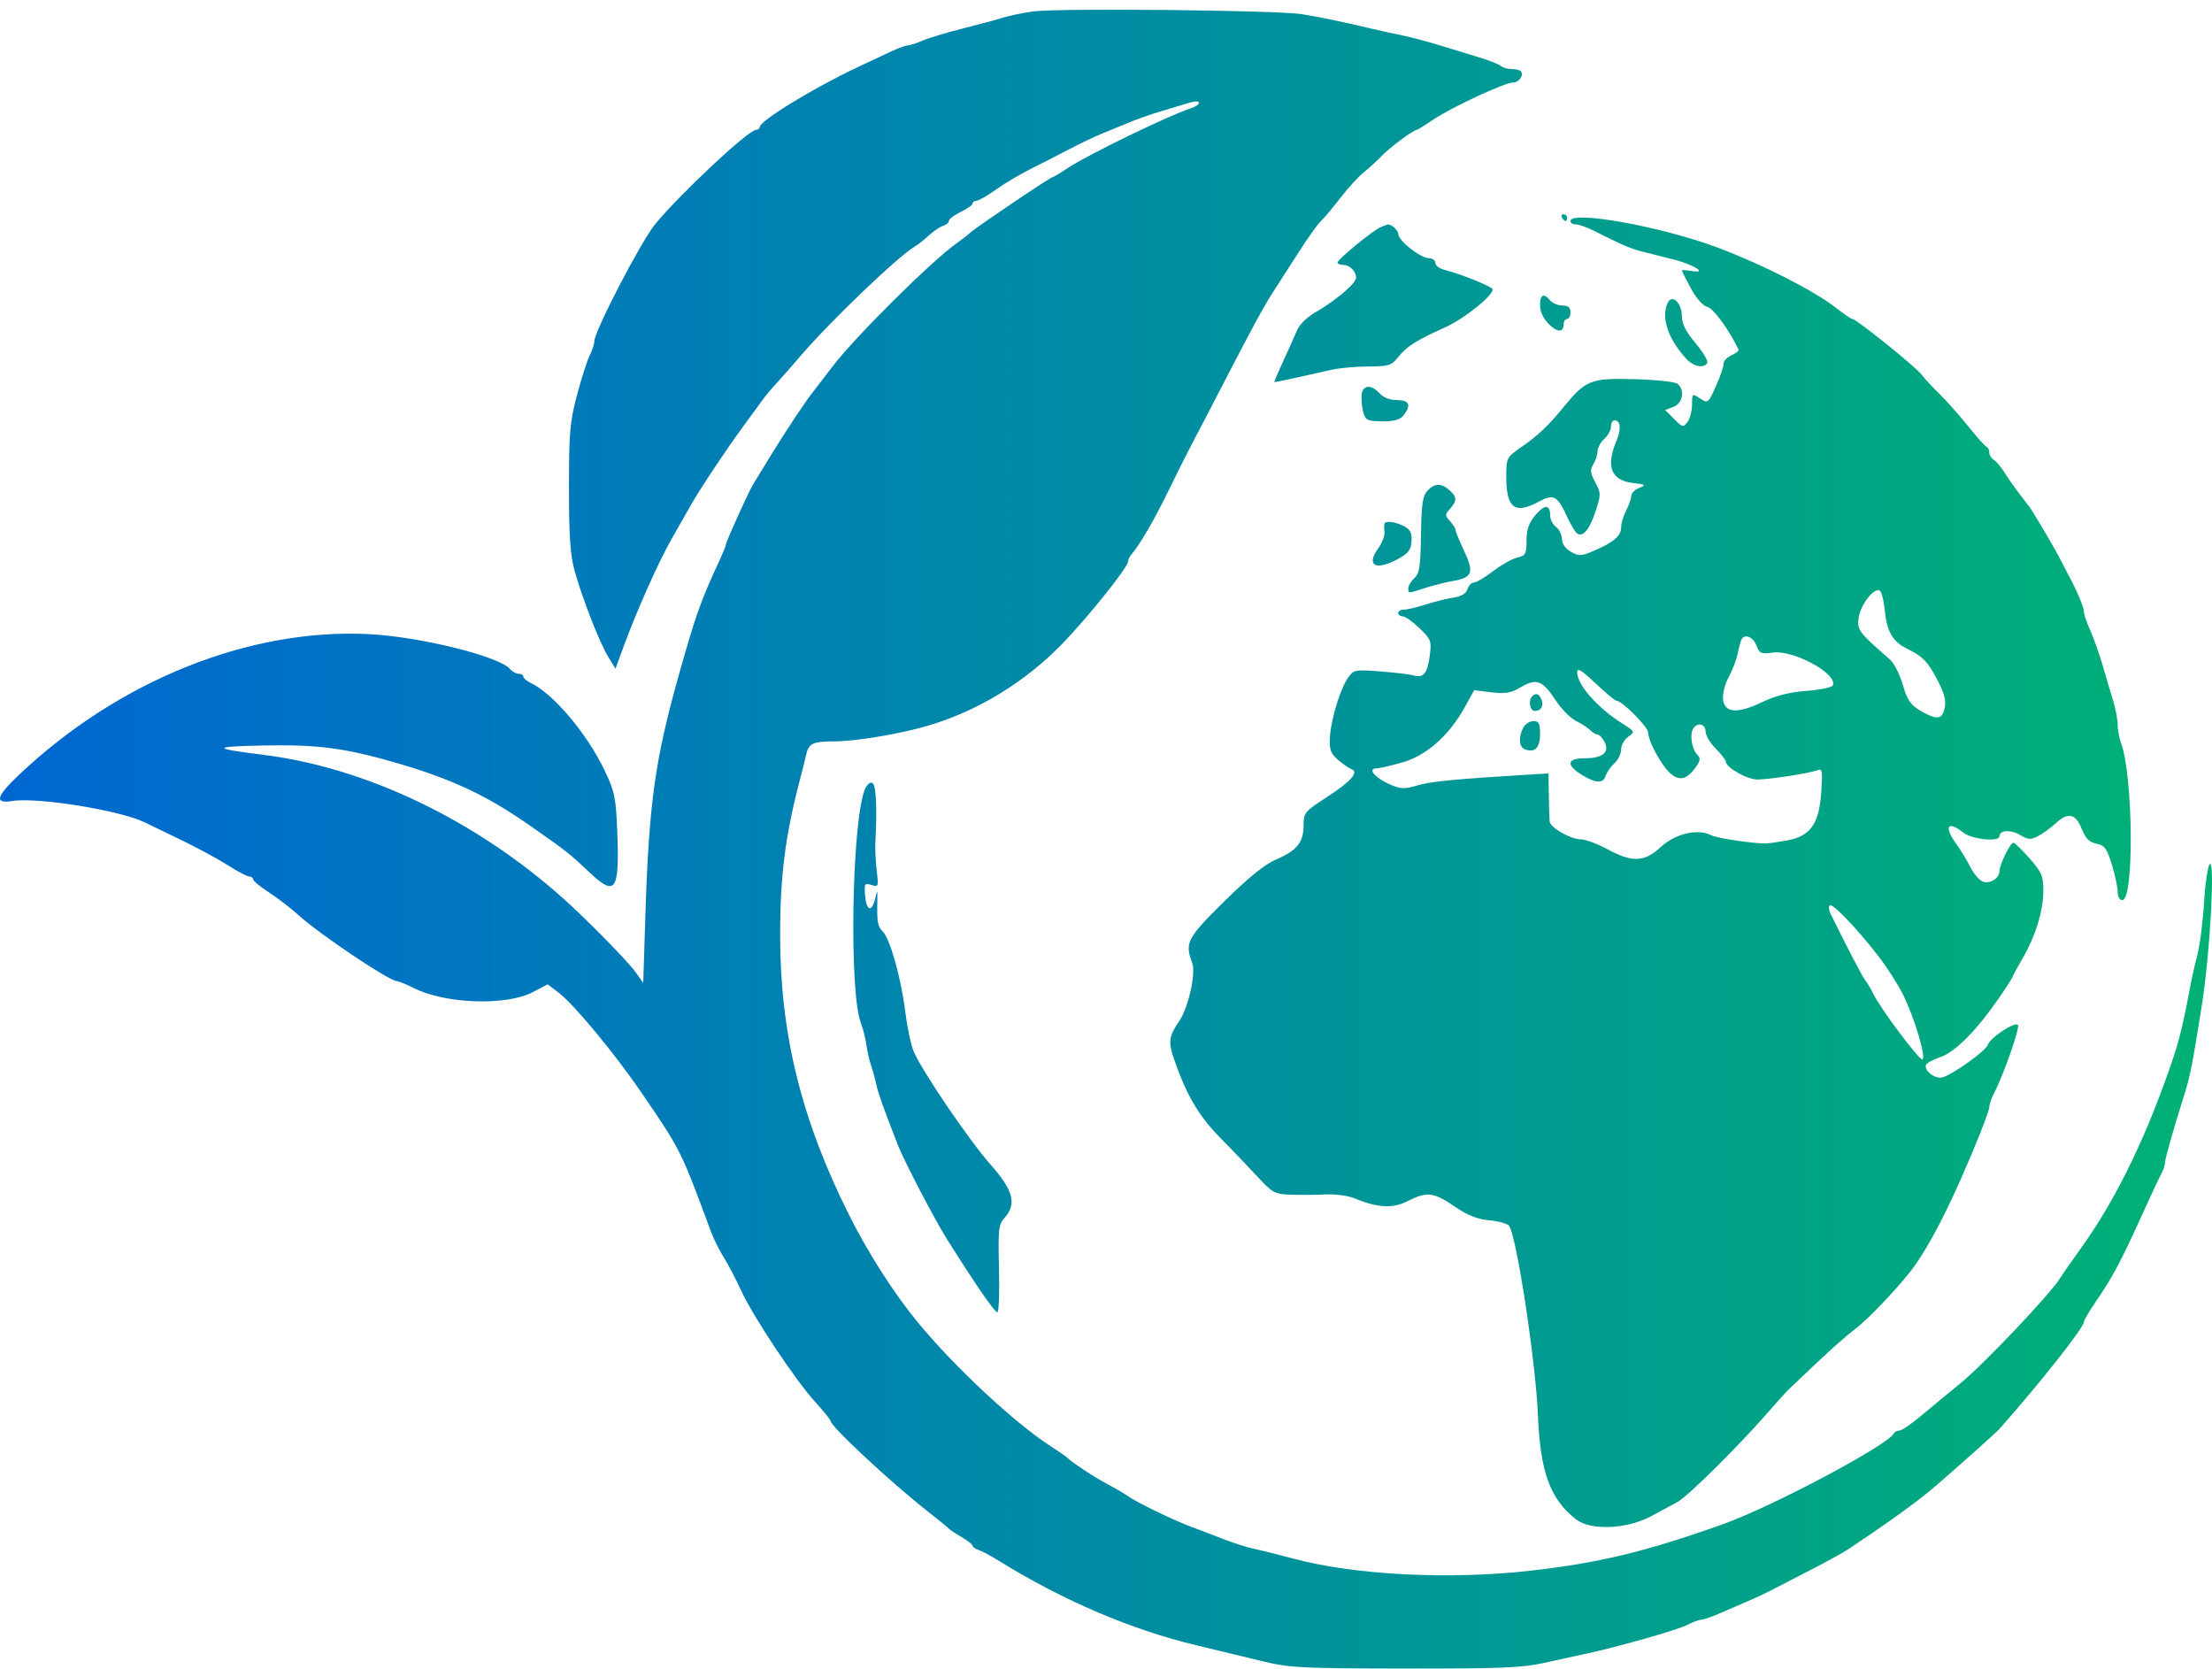 <svg xmlns="http://www.w3.org/2000/svg" width="114" height="86" viewBox="0 0 114 86" fill="none"><path fill-rule="evenodd" clip-rule="evenodd" d="M53.257 0.589C52.731 0.659 52.026 0.804 51.691 0.909C51.355 1.015 50.415 1.268 49.602 1.473C48.788 1.677 47.864 1.955 47.55 2.091C47.236 2.227 46.892 2.338 46.786 2.338C46.68 2.338 46.271 2.49 45.878 2.674C45.484 2.859 44.731 3.213 44.205 3.46C41.969 4.509 39.156 6.226 39.156 6.541C39.156 6.623 39.069 6.691 38.962 6.691C38.573 6.691 34.996 10.038 33.76 11.559C33.014 12.477 30.626 17.081 30.626 17.602C30.626 17.738 30.519 18.061 30.389 18.32C30.259 18.578 29.965 19.495 29.737 20.356C29.371 21.737 29.322 22.305 29.322 25.144C29.322 27.623 29.389 28.605 29.613 29.409C30.016 30.856 30.9 33.118 31.347 33.848L31.721 34.457L32.135 33.326C32.815 31.471 33.934 28.961 34.608 27.78C34.955 27.172 35.401 26.388 35.599 26.039C36.086 25.18 37.416 23.178 38.276 22.01C38.664 21.483 39.114 20.868 39.275 20.642C39.437 20.416 39.77 20.015 40.016 19.752C40.261 19.489 40.815 18.861 41.245 18.356C42.77 16.572 46.286 13.204 47.142 12.707C47.297 12.618 47.62 12.362 47.86 12.14C48.1 11.917 48.433 11.692 48.6 11.639C48.768 11.585 48.905 11.467 48.905 11.376C48.905 11.286 49.179 11.081 49.514 10.921C49.85 10.761 50.124 10.566 50.124 10.488C50.124 10.41 50.212 10.346 50.321 10.346C50.429 10.346 50.879 10.089 51.322 9.774C51.764 9.459 52.557 8.986 53.083 8.724C53.61 8.461 54.523 7.994 55.113 7.686C55.703 7.378 56.447 7.022 56.767 6.896C57.087 6.769 57.701 6.517 58.132 6.335C58.563 6.153 59.346 5.877 59.873 5.722C60.399 5.566 61.046 5.372 61.309 5.291C61.581 5.206 61.788 5.208 61.788 5.295C61.788 5.38 61.611 5.504 61.396 5.571C60.319 5.909 56.076 7.964 55.054 8.644C54.654 8.91 54.29 9.128 54.246 9.128C54.135 9.128 50.306 11.709 50.033 11.967C49.913 12.081 49.591 12.331 49.317 12.523C48.044 13.414 44.064 17.363 42.913 18.876C42.45 19.485 42.003 20.067 41.919 20.17C41.563 20.606 40.507 22.191 39.766 23.403C39.327 24.121 38.895 24.826 38.807 24.97C38.582 25.334 37.416 27.913 37.416 28.044C37.416 28.104 37.267 28.474 37.085 28.867C36.095 31.009 35.855 31.687 34.978 34.806C33.762 39.128 33.444 41.406 33.264 47.078L33.15 50.647L32.745 50.079C32.356 49.534 30.242 47.382 29.031 46.298C24.517 42.26 18.855 39.549 13.566 38.895C10.877 38.562 10.893 38.464 13.642 38.413C16.347 38.363 17.744 38.542 20.268 39.265C23.262 40.123 25.087 40.977 27.406 42.606C29.283 43.925 29.301 43.939 30.416 44.985C31.728 46.217 31.931 45.905 31.811 42.846C31.742 41.08 31.681 40.786 31.153 39.685C30.25 37.8 28.507 35.736 27.362 35.196C27.146 35.094 26.97 34.945 26.97 34.864C26.97 34.784 26.862 34.718 26.73 34.718C26.599 34.718 26.402 34.611 26.292 34.48C25.748 33.823 21.647 32.807 19.012 32.676C12.835 32.367 6.116 35.067 0.988 39.917C-0.212 41.053 -0.308 41.425 0.64 41.274C1.936 41.068 6.2 41.757 7.463 42.377C7.612 42.45 8.439 42.849 9.301 43.265C10.162 43.681 11.267 44.278 11.756 44.593C12.244 44.907 12.734 45.164 12.844 45.164C12.954 45.164 13.043 45.229 13.043 45.308C13.043 45.388 13.415 45.695 13.87 45.991C14.325 46.287 15.011 46.814 15.394 47.163C16.468 48.14 20.051 50.545 20.449 50.555C20.548 50.558 20.93 50.714 21.297 50.9C22.931 51.734 26.085 51.846 27.467 51.119L28.226 50.721L28.799 51.158C29.588 51.76 31.705 54.316 33.064 56.308C35.102 59.295 35.071 59.231 36.651 63.491C36.785 63.852 37.079 64.441 37.305 64.798C37.531 65.156 37.929 65.917 38.191 66.491C38.802 67.827 40.981 71.108 42.008 72.234C42.444 72.713 42.803 73.157 42.806 73.222C42.821 73.516 45.966 76.438 47.861 77.919C48.387 78.33 48.857 78.714 48.905 78.771C48.953 78.829 49.247 79.023 49.558 79.204C49.869 79.386 50.124 79.586 50.124 79.65C50.124 79.714 50.261 79.811 50.428 79.866C50.596 79.921 51.046 80.16 51.429 80.397C54.783 82.475 58.291 83.976 61.7 84.791C62.658 85.019 64.146 85.378 65.008 85.588C66.457 85.941 67.015 85.97 72.407 85.978C77.26 85.985 78.458 85.938 79.544 85.694C80.262 85.533 81.203 85.328 81.633 85.238C83.222 84.908 86.447 83.995 86.948 83.734C87.233 83.586 87.561 83.464 87.678 83.464C87.795 83.463 88.265 83.297 88.723 83.094C89.18 82.891 89.829 82.61 90.164 82.469C90.499 82.329 91.008 82.09 91.295 81.939C91.582 81.789 92.483 81.324 93.297 80.906C94.111 80.489 94.98 80.012 95.228 79.846C97.552 78.299 98.918 77.305 99.912 76.438C101.387 75.152 102.895 73.801 103.049 73.627C105.161 71.242 107.398 68.408 107.398 68.118C107.398 68.037 107.653 67.597 107.964 67.142C108.932 65.726 109.273 65.079 110.648 62.05C110.973 61.332 111.316 60.608 111.408 60.442C111.5 60.276 111.576 60.043 111.576 59.925C111.576 59.721 111.971 58.328 112.577 56.392C112.882 55.421 112.982 54.909 113.48 51.779C113.891 49.199 114.164 44.354 113.889 44.524C113.789 44.586 113.654 45.479 113.59 46.51C113.526 47.541 113.366 48.776 113.236 49.255C113.106 49.733 112.915 50.595 112.813 51.17C112.599 52.375 112.319 53.555 112.071 54.303C110.722 58.372 109.108 61.729 107.28 64.269C106.818 64.91 106.316 65.632 106.165 65.875C105.642 66.708 102.215 70.32 101.039 71.276C100.392 71.803 99.467 72.567 98.984 72.974C98.501 73.381 98.009 73.714 97.892 73.714C97.774 73.714 97.652 73.772 97.62 73.844C97.357 74.437 91.339 77.636 88.771 78.549C84.791 79.963 82.417 80.535 78.875 80.936C74.684 81.411 69.818 81.163 66.662 80.314C65.944 80.121 65.043 79.897 64.66 79.816C64.277 79.736 63.533 79.499 63.006 79.291C62.48 79.082 61.735 78.798 61.352 78.659C60.537 78.363 58.508 77.378 58.132 77.095C57.988 76.987 57.518 76.712 57.087 76.483C56.393 76.115 55.238 75.353 54.998 75.106C54.95 75.056 54.559 74.788 54.128 74.509C52.287 73.319 49.179 70.419 47.304 68.143C46.066 66.64 44.72 64.535 43.735 62.559C41.274 57.621 40.201 53.233 40.205 48.123C40.208 45.161 40.474 43.058 41.197 40.289C41.335 39.763 41.492 39.136 41.546 38.897C41.682 38.301 41.879 38.206 42.986 38.203C44.102 38.199 46.323 37.831 47.777 37.408C50.361 36.657 52.814 35.166 54.754 33.166C56.066 31.813 58.132 29.232 58.132 28.945C58.132 28.857 58.211 28.69 58.308 28.575C58.779 28.013 59.474 26.816 60.246 25.233C60.714 24.274 61.265 23.177 61.471 22.794C61.676 22.41 62.37 21.079 63.013 19.834C64.553 16.851 65.13 15.79 65.635 15.012C65.865 14.659 66.444 13.758 66.922 13.01C67.4 12.263 67.919 11.534 68.077 11.391C68.234 11.247 68.688 10.708 69.085 10.193C69.482 9.677 70.018 9.09 70.276 8.887C70.534 8.684 70.951 8.303 71.203 8.04C71.62 7.604 72.846 6.691 73.015 6.691C73.054 6.691 73.433 6.456 73.857 6.17C74.805 5.53 77.549 4.253 77.976 4.253C78.293 4.253 78.562 3.851 78.372 3.661C78.315 3.604 78.101 3.557 77.896 3.557C77.692 3.557 77.451 3.488 77.359 3.403C77.269 3.318 76.763 3.118 76.237 2.958C75.71 2.799 74.77 2.511 74.148 2.32C73.525 2.129 72.664 1.902 72.233 1.816C71.802 1.73 71.136 1.585 70.753 1.494C69.149 1.114 68.081 0.89 67.097 0.731C65.829 0.524 54.598 0.41 53.257 0.589ZM80.502 11.217C80.561 11.313 80.644 11.391 80.686 11.391C80.728 11.391 80.763 11.313 80.763 11.217C80.763 11.121 80.68 11.043 80.579 11.043C80.477 11.043 80.443 11.121 80.502 11.217ZM80.937 11.391C80.937 11.487 81.063 11.565 81.218 11.565C81.372 11.565 81.784 11.709 82.132 11.885C83.544 12.599 84.04 12.814 84.607 12.958C84.934 13.041 85.66 13.223 86.219 13.362C87.294 13.63 88.067 14.121 87.161 13.961C86.897 13.915 86.682 13.905 86.682 13.941C86.682 13.976 86.89 14.391 87.145 14.862C87.426 15.383 87.761 15.758 87.998 15.817C88.312 15.896 89.11 16.992 89.602 18.02C89.629 18.075 89.46 18.207 89.228 18.313C88.996 18.419 88.816 18.608 88.829 18.734C88.842 18.86 88.667 19.377 88.44 19.882C88.034 20.786 88.021 20.797 87.616 20.531C87.211 20.266 87.204 20.271 87.204 20.841C87.204 21.16 87.1 21.564 86.973 21.738C86.753 22.038 86.718 22.03 86.279 21.591L85.817 21.129L86.249 20.965C86.728 20.783 86.847 20.101 86.457 19.777C86.334 19.675 85.335 19.567 84.238 19.539C81.977 19.479 81.728 19.577 80.582 20.977C79.786 21.95 79.263 22.444 78.369 23.065C77.649 23.565 77.629 23.605 77.629 24.547C77.629 26.193 78.055 26.521 79.316 25.845C80.077 25.437 80.271 25.543 80.771 26.641C80.957 27.051 81.192 27.436 81.292 27.498C81.594 27.685 81.929 27.27 82.237 26.328C82.513 25.483 82.512 25.406 82.215 24.853C81.956 24.373 81.938 24.208 82.115 23.925C82.233 23.736 82.33 23.436 82.33 23.258C82.33 23.08 82.486 22.793 82.678 22.619C82.869 22.446 83.026 22.16 83.026 21.983C83.026 21.806 83.107 21.662 83.206 21.662C83.529 21.662 83.564 22.104 83.293 22.754C82.754 24.042 83.044 24.764 84.15 24.886C84.816 24.959 84.854 24.992 84.462 25.149C84.247 25.236 84.07 25.418 84.07 25.553C84.07 25.689 83.954 26.025 83.811 26.299C83.668 26.573 83.55 26.962 83.549 27.162C83.548 27.608 83.176 27.935 82.181 28.366C81.496 28.663 81.379 28.669 80.963 28.435C80.676 28.273 80.5 28.024 80.498 27.774C80.495 27.553 80.358 27.274 80.193 27.153C80.028 27.032 79.892 26.77 79.892 26.571C79.892 25.984 79.607 25.976 79.125 26.549C78.789 26.949 78.674 27.281 78.674 27.852C78.674 28.545 78.628 28.63 78.195 28.731C77.932 28.793 77.371 29.108 76.948 29.431C76.525 29.754 76.08 30.018 75.959 30.018C75.837 30.018 75.689 30.172 75.629 30.36C75.556 30.59 75.31 30.735 74.878 30.801C74.524 30.855 73.882 31.015 73.451 31.156C73.02 31.297 72.531 31.412 72.363 31.412C72.196 31.411 72.059 31.489 72.059 31.585C72.059 31.681 72.164 31.759 72.293 31.759C72.422 31.759 72.812 32.035 73.159 32.373C73.758 32.954 73.786 33.031 73.682 33.809C73.561 34.716 73.366 34.946 72.842 34.8C72.65 34.747 71.883 34.656 71.135 34.598C69.843 34.498 69.763 34.514 69.482 34.91C69.073 35.487 68.584 37.09 68.538 38.002C68.506 38.633 68.577 38.828 68.962 39.158C69.216 39.377 69.522 39.589 69.641 39.628C70.061 39.768 69.633 40.265 68.414 41.053C67.246 41.809 67.184 41.882 67.184 42.51C67.184 43.396 66.849 43.822 65.796 44.275C65.18 44.539 64.365 45.196 63.09 46.452C61.181 48.334 61.051 48.582 61.44 49.606C61.648 50.151 61.246 51.935 60.757 52.642C60.254 53.37 60.206 53.69 60.478 54.491C61.114 56.366 61.759 57.48 62.849 58.588C63.462 59.212 64.339 60.128 64.798 60.625C65.583 61.474 65.686 61.53 66.539 61.56C67.037 61.578 67.845 61.573 68.334 61.547C68.826 61.523 69.496 61.616 69.832 61.756C70.995 62.242 71.787 62.281 72.557 61.888C73.533 61.39 73.895 61.431 74.956 62.162C75.621 62.62 76.12 62.82 76.75 62.88C77.23 62.926 77.69 63.052 77.771 63.16C78.158 63.67 79.147 70.163 79.263 72.95C79.384 75.868 79.888 77.24 81.222 78.29C81.969 78.877 83.846 78.8 85.088 78.132C85.6 77.856 86.22 77.522 86.465 77.39C86.968 77.119 89.582 74.533 91.034 72.87C91.561 72.267 92.09 71.682 92.21 71.569C92.33 71.456 92.996 70.826 93.69 70.168C94.383 69.511 95.233 68.764 95.578 68.508C96.181 68.062 97.488 66.713 98.378 65.619C99.13 64.694 100.057 63.011 101.062 60.744C101.83 59.01 102.524 57.254 102.524 57.041C102.524 56.905 102.634 56.586 102.768 56.332C103.238 55.441 104.102 52.983 104.001 52.82C103.871 52.609 102.565 53.467 102.442 53.844C102.342 54.149 100.705 55.325 100.125 55.51C99.755 55.627 99.154 55.186 99.258 54.874C99.29 54.779 99.626 54.597 100.006 54.469C100.765 54.213 101.889 53.077 103.04 51.399C103.426 50.836 103.742 50.342 103.742 50.301C103.742 50.261 103.963 49.852 104.232 49.393C104.899 48.257 105.309 46.924 105.309 45.895C105.309 45.141 105.224 44.942 104.598 44.231C104.207 43.786 103.83 43.423 103.76 43.423C103.603 43.423 103.046 44.566 103.046 44.887C103.046 45.246 102.579 45.553 102.209 45.435C102.027 45.378 101.73 45.038 101.548 44.681C101.367 44.324 101.042 43.79 100.826 43.493C100.168 42.587 100.363 42.259 101.179 42.901C101.629 43.255 103.046 43.401 103.046 43.093C103.046 42.774 103.616 42.735 104.099 43.02C104.538 43.279 104.654 43.286 105.056 43.07C105.307 42.936 105.706 42.647 105.942 42.428C106.579 41.838 106.967 41.917 107.281 42.702C107.483 43.207 107.673 43.399 108.044 43.474C108.465 43.558 108.582 43.715 108.838 44.549C109.004 45.086 109.139 45.718 109.139 45.954C109.139 46.206 109.24 46.382 109.384 46.382C109.995 46.382 109.935 39.922 109.309 38.277C109.216 38.031 109.139 37.613 109.139 37.349C109.139 37.086 109.033 36.523 108.903 36.099C108.772 35.675 108.53 34.858 108.364 34.283C108.198 33.709 107.913 32.904 107.73 32.494C107.547 32.085 107.398 31.646 107.398 31.52C107.398 31.306 107.072 30.514 106.691 29.8C106.601 29.633 106.437 29.32 106.327 29.104C106 28.469 105.872 28.24 105.279 27.233C104.969 26.706 104.654 26.197 104.579 26.101C103.88 25.202 103.594 24.808 103.316 24.36C103.137 24.073 102.886 23.775 102.757 23.699C102.629 23.622 102.524 23.453 102.524 23.322C102.524 23.191 102.46 23.058 102.382 23.026C102.304 22.994 101.862 22.498 101.4 21.923C100.938 21.349 100.275 20.604 99.927 20.269C99.58 19.934 99.18 19.502 99.038 19.309C98.753 18.92 95.672 16.439 95.474 16.439C95.406 16.439 95.028 16.185 94.636 15.874C93.536 15.001 90.8 13.607 88.51 12.753C85.588 11.664 80.937 10.827 80.937 11.391ZM71.153 11.708C70.769 11.862 68.945 13.354 68.934 13.524C68.929 13.595 69.079 13.654 69.267 13.654C69.455 13.654 69.697 13.818 69.805 14.019C69.975 14.337 69.915 14.463 69.347 14.983C68.988 15.312 68.329 15.786 67.883 16.037C67.378 16.321 66.984 16.697 66.841 17.032C66.715 17.328 66.395 18.041 66.13 18.616C65.865 19.19 65.661 19.671 65.676 19.685C65.692 19.699 66.214 19.595 66.836 19.455C67.458 19.315 68.281 19.131 68.664 19.046C69.047 18.961 69.883 18.888 70.523 18.884C71.572 18.877 71.721 18.831 72.053 18.409C72.49 17.854 72.987 17.537 74.471 16.872C75.451 16.432 76.937 15.246 76.93 14.909C76.928 14.779 75.264 14.106 74.452 13.908C74.189 13.843 73.974 13.681 73.974 13.548C73.974 13.415 73.829 13.306 73.653 13.306C73.213 13.306 72.073 12.413 72.065 12.062C72.06 11.841 71.653 11.504 71.479 11.577C71.463 11.584 71.316 11.643 71.153 11.708ZM79.37 15.735C79.37 16.055 79.539 16.418 79.817 16.696C80.27 17.149 80.589 17.146 80.589 16.69C80.589 16.552 80.667 16.439 80.763 16.439C80.859 16.439 80.937 16.283 80.937 16.091C80.937 15.841 80.821 15.743 80.523 15.743C80.296 15.743 80.012 15.626 79.892 15.482C79.558 15.079 79.37 15.17 79.37 15.735ZM85.917 15.67C85.623 16.438 85.993 17.494 86.904 18.485C87.281 18.895 87.804 19 87.987 18.703C88.047 18.607 87.777 18.151 87.388 17.69C86.907 17.12 86.682 16.686 86.682 16.332C86.682 15.567 86.138 15.095 85.917 15.67ZM70.206 20.184C70.151 20.328 70.157 20.72 70.219 21.054C70.314 21.559 70.413 21.667 70.804 21.694C71.721 21.756 72.146 21.668 72.362 21.372C72.738 20.858 72.623 20.617 71.999 20.617C71.637 20.617 71.297 20.485 71.101 20.269C70.727 19.856 70.346 19.819 70.206 20.184ZM73.557 25.297C73.319 25.561 73.255 26.008 73.233 27.566C73.21 29.189 73.155 29.553 72.893 29.789C72.722 29.945 72.581 30.177 72.581 30.306C72.581 30.592 72.529 30.593 73.464 30.293C73.888 30.157 74.52 29.998 74.87 29.94C75.878 29.773 75.984 29.501 75.464 28.404C75.219 27.885 75.018 27.396 75.018 27.317C75.018 27.238 74.888 27.03 74.73 26.855C74.462 26.558 74.462 26.514 74.73 26.218C75.099 25.81 75.093 25.614 74.7 25.258C74.283 24.881 73.923 24.893 73.557 25.297ZM71.342 27.015C71.331 27.087 71.336 27.283 71.353 27.451C71.371 27.62 71.218 27.991 71.014 28.277C70.416 29.117 70.873 29.407 71.937 28.862C72.611 28.517 72.749 28.327 72.752 27.739C72.754 27.424 72.622 27.228 72.312 27.087C71.805 26.856 71.372 26.824 71.342 27.015ZM97.132 31.425C97.241 32.532 97.536 33.054 98.257 33.412C99.087 33.825 99.334 34.072 99.812 34.972C100.268 35.829 100.344 36.213 100.155 36.706C100.013 37.076 99.705 37.053 98.965 36.616C98.462 36.32 98.292 36.068 98.064 35.284C97.91 34.752 97.616 34.171 97.412 33.993C95.778 32.568 95.69 32.45 95.794 31.806C95.9 31.155 96.542 30.317 96.856 30.42C96.957 30.453 97.082 30.905 97.132 31.425ZM90.52 33.261C90.677 33.673 90.762 33.71 91.374 33.627C92.431 33.486 94.667 34.695 94.468 35.3C94.429 35.416 93.855 35.543 93.109 35.6C92.212 35.668 91.512 35.845 90.818 36.178C89.539 36.791 88.88 36.745 88.8 36.036C88.768 35.753 88.895 35.25 89.086 34.905C89.275 34.563 89.486 34.009 89.556 33.674C89.625 33.339 89.717 33.006 89.759 32.934C89.929 32.646 90.356 32.83 90.52 33.261ZM83.32 36.114C83.609 36.119 84.941 37.462 84.941 37.747C84.941 37.91 85.071 38.294 85.229 38.6C86.05 40.187 86.684 40.494 87.333 39.617C87.642 39.199 87.663 39.081 87.466 38.877C87.187 38.588 87.074 37.851 87.263 37.547C87.479 37.2 87.9 37.295 87.9 37.691C87.9 37.89 88.135 38.288 88.423 38.575C88.71 38.862 88.945 39.164 88.945 39.246C88.945 39.549 90.062 40.178 90.583 40.168C91.261 40.156 93.292 39.839 93.666 39.687C93.916 39.586 93.938 39.721 93.859 40.845C93.746 42.464 93.299 43.09 92.098 43.307C91.657 43.387 91.178 43.456 91.034 43.461C90.431 43.481 88.486 43.194 88.194 43.042C87.508 42.683 86.351 42.949 85.604 43.636C84.742 44.429 84.139 44.457 82.852 43.764C82.325 43.48 81.699 43.248 81.459 43.248C80.945 43.247 79.904 42.652 79.865 42.337C79.85 42.216 79.83 41.608 79.822 40.986L79.805 39.854L79.022 39.901C75.003 40.144 73.773 40.261 73.073 40.465C72.344 40.678 72.187 40.67 71.56 40.387C70.837 40.061 70.472 39.593 70.94 39.593C71.085 39.593 71.683 39.456 72.27 39.288C73.514 38.933 74.68 37.904 75.484 36.452L75.975 35.566L76.864 35.674C77.586 35.761 77.869 35.712 78.381 35.41C79.182 34.938 79.499 35.056 80.167 36.076C80.461 36.526 80.931 37.006 81.21 37.142C81.489 37.278 81.822 37.493 81.949 37.621C82.076 37.748 82.251 37.852 82.336 37.852C82.422 37.852 82.578 38.014 82.684 38.211C82.974 38.753 82.61 39.071 81.699 39.071C80.755 39.071 80.685 39.409 81.523 39.927C82.249 40.375 82.623 40.387 82.758 39.964C82.814 39.785 83.016 39.499 83.205 39.328C83.394 39.157 83.548 38.837 83.548 38.618C83.548 38.399 83.713 38.104 83.915 37.963C84.276 37.71 84.27 37.698 83.578 37.261C82.338 36.478 81.285 35.282 81.285 34.654C81.285 34.393 81.492 34.516 82.232 35.215C82.753 35.708 83.243 36.112 83.32 36.114ZM78.964 35.879C78.749 36.094 78.846 36.633 79.099 36.633C79.428 36.633 79.571 36.384 79.439 36.04C79.326 35.746 79.155 35.688 78.964 35.879ZM78.506 37.492C78.247 37.977 78.284 38.495 78.587 38.611C79.096 38.807 79.37 38.534 79.37 37.833C79.37 37.276 79.31 37.156 79.028 37.156C78.84 37.156 78.605 37.307 78.506 37.492ZM44.559 40.708C43.894 42.459 43.755 51.133 44.368 52.717C44.475 52.993 44.603 53.502 44.653 53.848C44.702 54.194 44.811 54.673 44.895 54.912C44.979 55.152 45.097 55.583 45.158 55.87C45.252 56.312 45.564 57.188 46.274 59.003C46.603 59.845 48.165 62.837 48.809 63.861C50.269 66.181 51.26 67.62 51.399 67.62C51.478 67.621 51.517 66.611 51.486 65.377C51.435 63.35 51.462 63.096 51.769 62.757C52.411 62.046 52.225 61.333 51.056 60.015C49.942 58.76 47.497 55.16 47.08 54.162C46.944 53.836 46.748 52.894 46.646 52.069C46.437 50.385 45.866 48.367 45.495 47.995C45.23 47.73 45.194 47.535 45.214 46.469C45.226 45.835 45.217 45.819 45.106 46.295C44.936 47.026 44.651 46.946 44.585 46.149C44.534 45.533 44.559 45.49 44.909 45.601C45.27 45.716 45.283 45.684 45.184 44.877C45.128 44.412 45.096 43.758 45.114 43.423C45.212 41.561 45.149 40.402 44.946 40.334C44.827 40.294 44.653 40.462 44.559 40.708ZM96.803 49.263C97.247 49.837 97.822 50.736 98.081 51.261C98.66 52.436 99.258 54.419 99.084 54.59C98.959 54.713 96.871 51.922 96.518 51.16C96.422 50.954 96.255 50.676 96.148 50.542C95.989 50.345 95.191 48.815 94.328 47.054C94.251 46.897 94.239 46.717 94.3 46.655C94.437 46.519 95.696 47.832 96.803 49.263Z" fill="url(#paint0_linear_626_737)"></path><defs><linearGradient id="paint0_linear_626_737" x1="0" y1="43.239" x2="114" y2="43.239" gradientUnits="userSpaceOnUse"><stop stop-color="#0067D2"></stop><stop offset="1" stop-color="#00B175"></stop></linearGradient></defs></svg>
